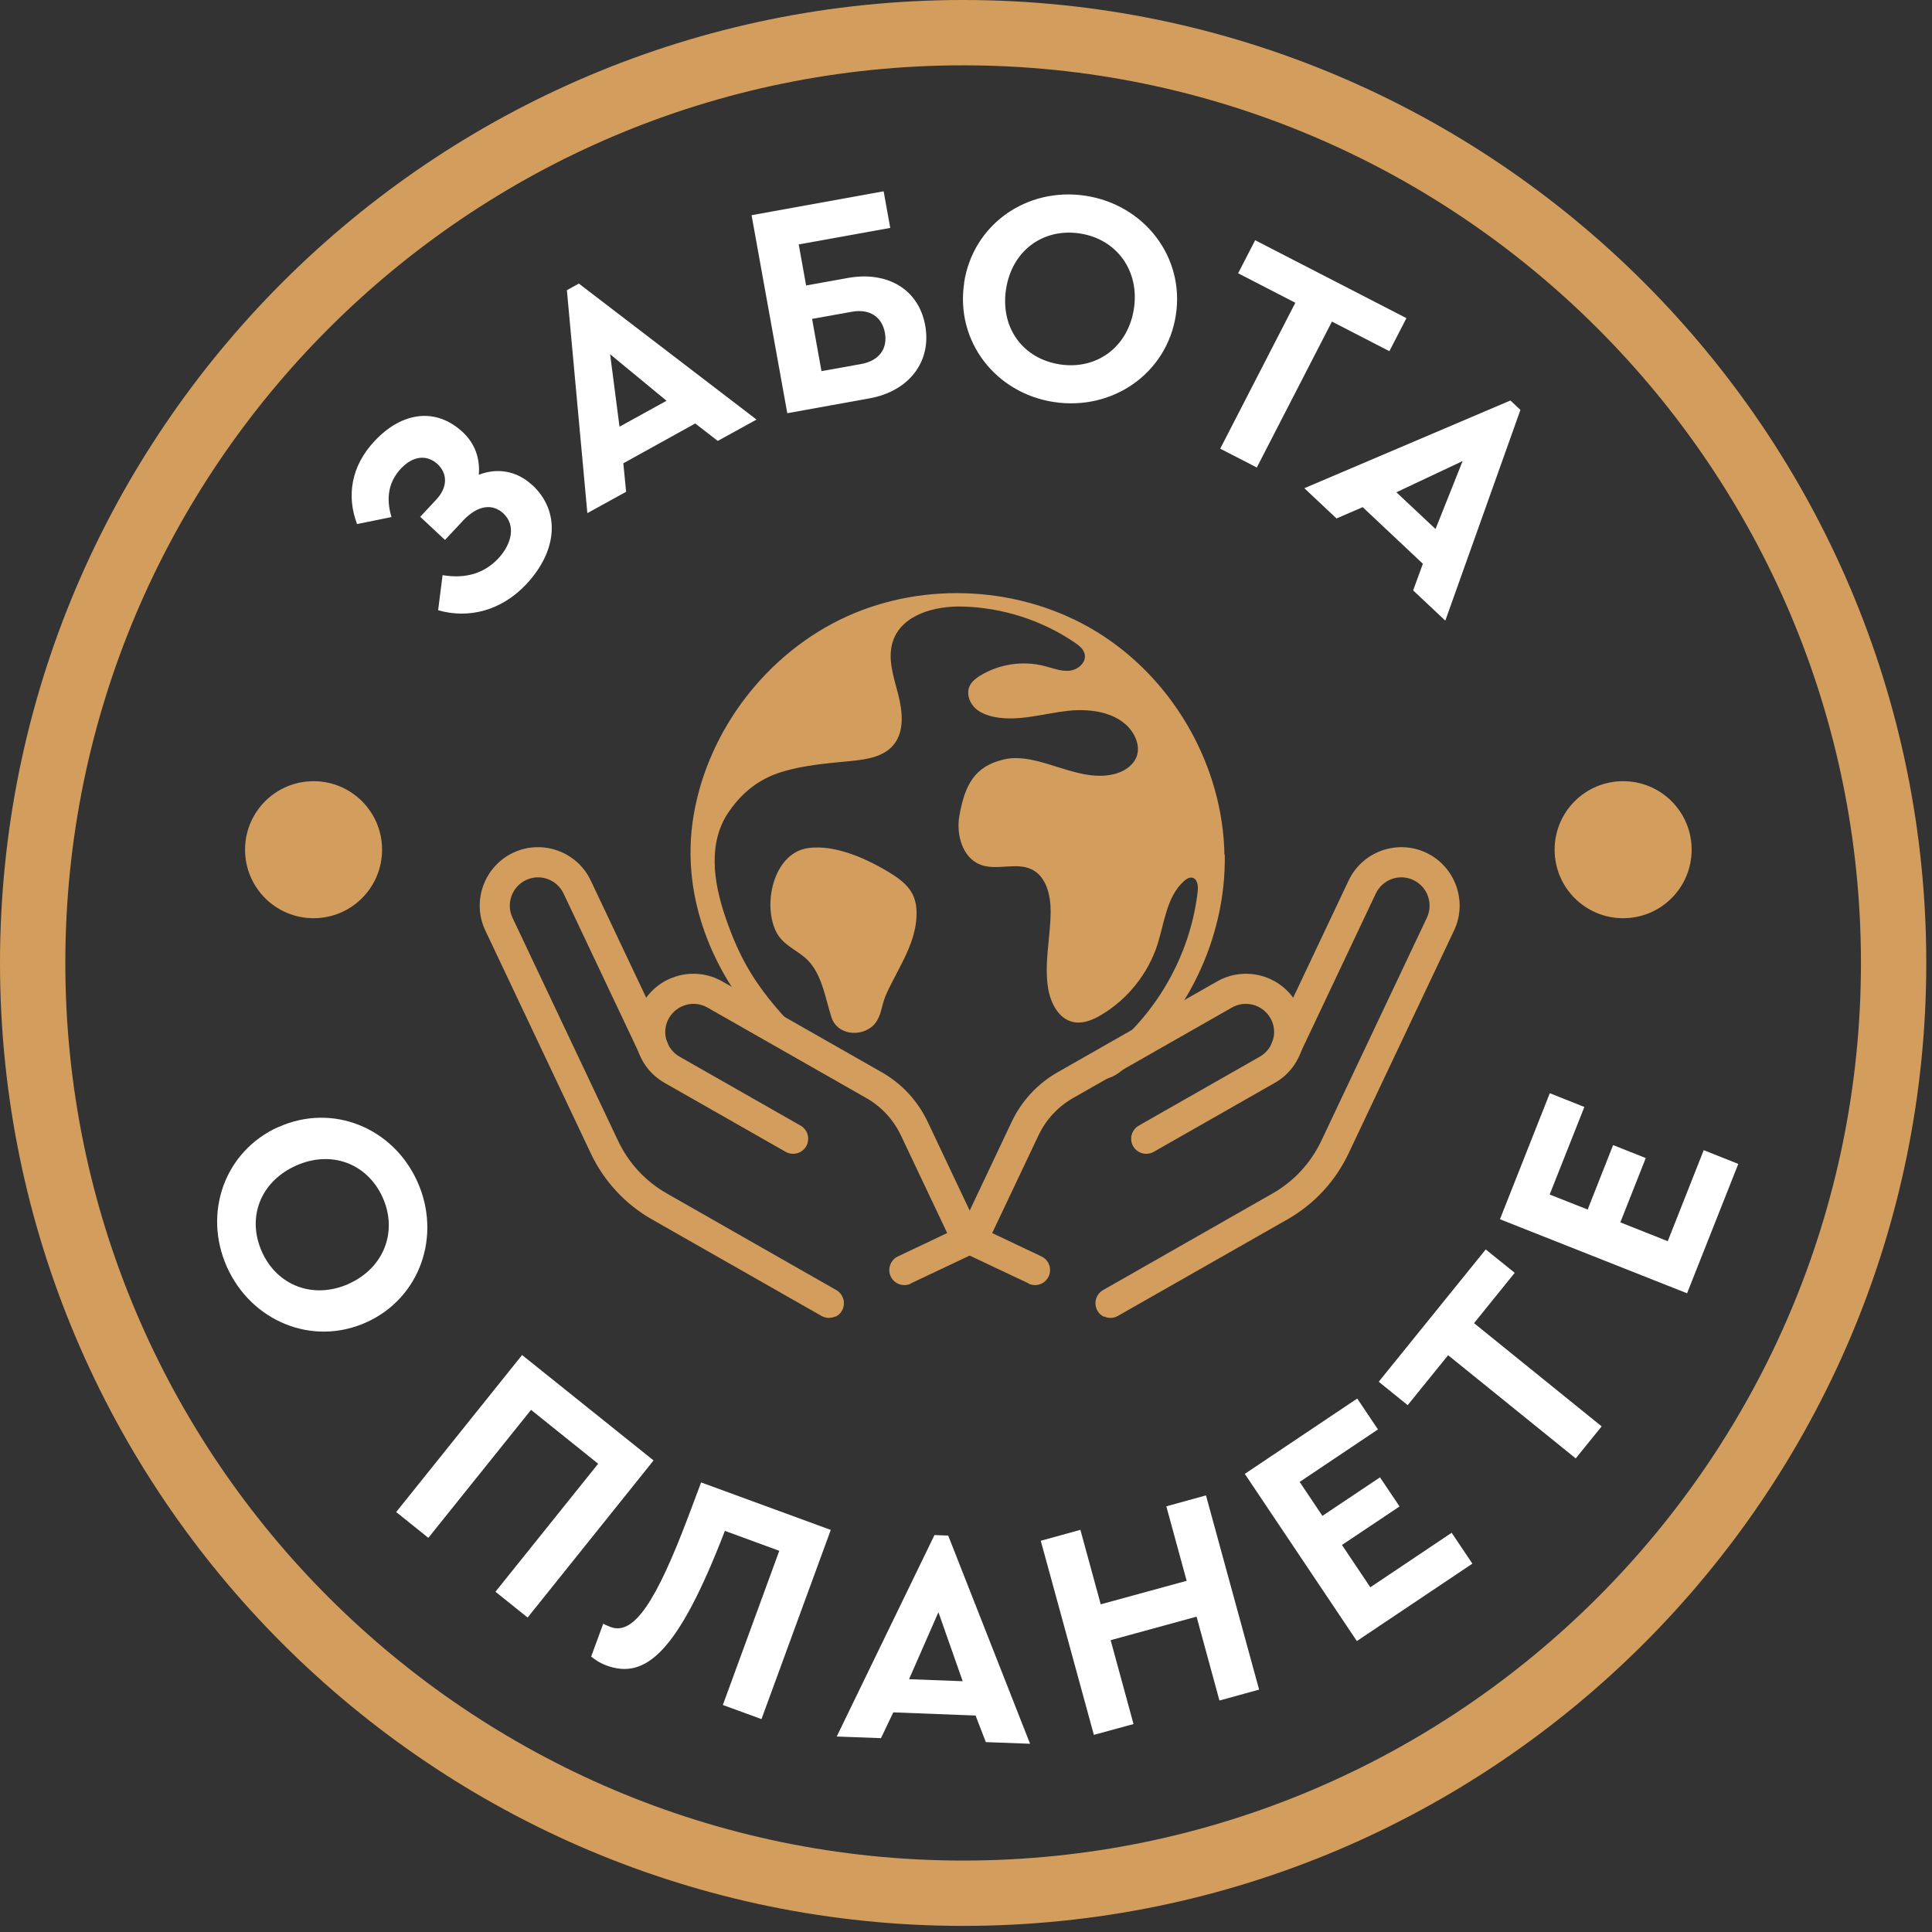 <svg width="152" height="152" viewBox="0 0 152 152" fill="none" xmlns="http://www.w3.org/2000/svg">
    <rect x="0" y="0" width="152" height="152" fill="#333333" stroke="none"/>
    <path d="M75.78 151.52C33.99 151.52 0 117.54 0 75.76C0 33.98 33.99 0 75.78 0C117.57 0 151.55 33.99 151.55 75.76C151.55 117.53 117.56 151.52 75.78 151.52ZM75.78 5.14C36.83 5.14 5.14 36.82 5.14 75.76C5.14 114.7 36.83 146.38 75.78 146.38C114.73 146.38 146.41 114.7 146.41 75.76C146.41 36.82 114.72 5.14 75.78 5.14Z" fill="#D39D5D"/>
    <path d="M30.06 66.85C30.06 69.83 27.65 72.24 24.67 72.24C21.69 72.24 19.28 69.83 19.28 66.85C19.28 63.87 21.69 61.46 24.67 61.46C27.65 61.46 30.06 63.87 30.06 66.85Z" fill="#D39D5D"/>
    <path d="M133.09 66.85C133.09 69.83 130.68 72.24 127.7 72.24C124.72 72.24 122.31 69.83 122.31 66.85C122.31 63.87 124.72 61.46 127.7 61.46C130.68 61.46 133.09 63.87 133.09 66.85Z" fill="#D39D5D"/>
    <path d="M41.89 38.17C44.06 40.2 43.91 43.28 41.41 45.96C39.44 48.06 36.85 48.7 34.47 48.01L34.82 45.25C36.66 45.56 38.12 45.09 39.21 43.93C40.27 42.79 40.6 41.32 39.6 40.39C38.79 39.64 37.64 39.68 36.44 40.95L35.01 42.48L33.06 40.66L34.32 39.31C35.27 38.29 35.18 37.23 34.43 36.52C33.62 35.77 32.52 35.82 31.54 36.87C30.61 37.87 30.33 39.12 30.8 40.68L28.09 41.23C27.25 39 27.63 36.66 29.47 34.7C31.67 32.35 34.34 32.06 36.42 34.01C37.38 34.91 37.78 36.1 37.67 37.35C39.14 36.79 40.66 37.03 41.89 38.18V38.17Z" fill="white"/>
    <path d="M54.71 33.31L49.04 36.45L49.26 38.69L46.21 40.37L44.6 22.83L45.54 22.31L59.52 33.01L56.47 34.69L54.69 33.31H54.71ZM48 27.86L48.74 33.57L52.44 31.53L48 27.87V27.86Z" fill="white"/>
    <path d="M59.13 16.93L69.52 15.05L70.04 17.93L62.84 19.23L63.42 22.46L66.7 21.87C69.79 21.31 72.27 22.74 72.79 25.6C73.31 28.46 71.51 30.78 68.41 31.34L61.94 32.51L59.13 16.93ZM67.75 28.64C69.17 28.38 69.85 27.43 69.62 26.18C69.39 24.93 68.42 24.27 67.01 24.53L63.89 25.09L64.63 29.2L67.75 28.64Z" fill="white"/>
    <path d="M75.85 22.25C76.55 17.65 80.79 14.7 85.4 15.4C90 16.1 93.22 20.19 92.51 24.79C91.8 29.39 87.52 32.33 82.92 31.63C78.32 30.93 75.15 26.85 75.86 22.24L75.85 22.25ZM89.21 24.29C89.67 21.28 87.84 18.81 84.97 18.37C82.05 17.92 79.61 19.74 79.15 22.75C78.69 25.79 80.47 28.22 83.39 28.67C86.26 29.11 88.74 27.33 89.21 24.29Z" fill="white"/>
    <path d="M101.91 23.82L97.41 21.5L98.75 18.9L110.65 25.03L109.31 27.63L104.79 25.3L98.88 36.78L96 35.3L101.91 23.82Z" fill="white"/>
    <path d="M111.93 44.34L107.21 39.9L105.15 40.79L102.62 38.41L118.83 31.51L119.62 32.25L113.71 48.83L111.18 46.45L111.95 44.34H111.93ZM115.06 36.28L109.86 38.73L112.94 41.62L115.07 36.28H115.06Z" fill="white"/>
    <path d="M21.91 88.67C26.16 86.76 30.93 88.72 32.84 92.97C34.75 97.22 33.06 102.13 28.81 104.04C24.56 105.95 19.77 103.94 17.86 99.69C15.95 95.44 17.66 90.57 21.91 88.66V88.67ZM27.44 101C30.22 99.75 31.3 96.88 30.11 94.22C28.9 91.53 26.06 90.46 23.28 91.71C20.48 92.97 19.4 95.79 20.61 98.49C21.8 101.14 24.64 102.26 27.45 101H27.44Z" fill="white"/>
    <path d="M41.08 106.61L51.42 114.9L41.51 127.26L38.98 125.23L47.06 115.16L41.78 110.92L33.7 120.99L31.17 118.96L41.08 106.6V106.61Z" fill="white"/>
    <path d="M65.36 120.37L59.91 135.25L56.87 134.14L61.31 122.01L57.03 120.44C53.33 130.05 50.77 132.16 47.71 131.03C47.15 130.82 46.72 130.51 46.51 130.33L47.46 127.74C47.52 127.79 47.74 127.89 48.05 128.01C49.88 128.68 51.64 125.95 54.13 119.37L55.16 116.63L65.37 120.37H65.36Z" fill="white"/>
    <path d="M76.76 134.97L70.28 134.72L69.31 136.75L65.83 136.62L73.52 120.77L74.6 120.81L81.04 137.19L77.56 137.06L76.75 134.96L76.76 134.97ZM73.83 126.84L71.52 132.11L75.74 132.27L73.83 126.84Z" fill="white"/>
    <path d="M81.88 121.22L85 120.36L86.6 126.22L93.36 124.37L91.76 118.51L94.88 117.65L99.06 132.93L95.94 133.79L94.14 127.19L87.38 129.04L89.18 135.64L86.06 136.49L81.88 121.21V121.22Z" fill="white"/>
    <path d="M97.93 115.96L106.78 110.03L108.41 112.46L102.25 116.59L104.04 119.26L108.57 116.23L110.11 118.52L105.58 121.55L107.81 124.88L114.21 120.59L115.84 123.02L106.75 129.11L97.93 115.95V115.96Z" fill="white"/>
    <path d="M113.94 106.61L110.75 110.55L108.47 108.71L116.89 98.3L119.17 100.14L115.97 104.1L126.01 112.22L123.97 114.74L113.93 106.62L113.94 106.61Z" fill="white"/>
    <path d="M118.01 95.92L121.93 86.01L124.65 87.09L121.92 93.98L124.91 95.16L126.91 90.09L129.48 91.11L127.48 96.17L131.21 97.65L134.04 90.49L136.76 91.57L132.73 101.75L118 95.92H118.01Z" fill="white"/>
    <path d="M69.22 79.82C69.11 80.13 68.96 80.42 68.71 80.67C67.71 81.63 65.87 81.42 65.42 80.05C64.96 78.64 64.73 76.97 63.77 75.79C63.02 74.85 61.74 74.51 61.13 73.43C59.95 71.31 60.8 67.16 63.53 66.73C65.73 66.39 68.4 67.65 70.19 68.78C71.75 69.76 72.25 70.71 72.08 72.45C71.91 74.06 71.14 75.43 70.41 76.84C70.07 77.5 69.7 78.16 69.49 78.87C69.4 79.19 69.33 79.52 69.22 79.83V79.82Z" fill="#D39D5D"/>
    <path d="M96.33 67.25C96.33 67.03 96.32 66.81 96.31 66.58C95.96 59.76 92.07 53.23 86.24 49.68C80.41 46.13 72.81 45.68 66.6 48.51C60.39 51.34 55.74 57.36 54.58 64.09C53.42 70.82 56.34 77.4 61.25 82.14C61.67 82.55 62.29 82.96 62.79 82.65C63.16 82.43 63.29 82.16 63.15 81.75C63.01 81.34 62.68 81.04 62.39 80.73C59.51 77.72 58.21 75.47 57.1 72.24C56.08 69.29 55.7 66.22 57.36 63.84C58.41 62.32 59.74 61.27 61.51 60.73C63.28 60.19 65.13 60.05 66.97 59.87C68.16 59.75 69.47 59.56 70.26 58.65C71.19 57.58 71.01 55.95 70.65 54.57C70.29 53.19 69.79 51.73 70.27 50.39C70.99 48.35 73.56 47.66 75.73 47.72C78.86 47.8 81.96 48.79 84.55 50.55C84.89 50.78 85.25 51.06 85.34 51.47C85.48 52.12 84.8 52.71 84.13 52.77C83.46 52.83 82.82 52.56 82.17 52.4C80.47 51.96 78.6 52.24 77.11 53.16C76.78 53.36 76.46 53.61 76.29 53.96C76.03 54.51 76.23 55.19 76.64 55.63C77.05 56.07 77.66 56.29 78.25 56.41C80.16 56.78 82.11 56.13 84.05 55.92C85.99 55.71 88.28 56.11 89.22 57.82C89.48 58.29 89.61 58.86 89.47 59.38C89.27 60.12 88.57 60.63 87.84 60.85C84.91 61.74 81.78 59.12 79.02 59.74C76.66 60.27 75.91 61.77 75.48 64.17C75.21 65.67 75.73 67.51 77.16 68.04C78.44 68.52 79.97 67.8 81.19 68.41C82.34 68.99 82.67 70.47 82.66 71.76C82.64 73.78 82.13 75.82 82.47 77.81C82.67 78.94 83.29 80.14 84.4 80.4C85.18 80.58 85.98 80.25 86.67 79.83C88.73 78.6 90.32 76.6 91.06 74.32C91.62 72.57 91.79 70.53 93.16 69.31C93.34 69.15 93.56 69.01 93.79 69.05C94.21 69.13 94.28 69.7 94.23 70.12C93.66 75.16 90.94 79.91 86.89 82.96C86.38 83.35 85.77 83.95 86.07 84.52C86.41 85.19 87.43 84.85 88.03 84.4C93.29 80.42 96.47 73.83 96.36 67.23L96.33 67.25Z" fill="#D39D5D"/>
    <path d="M71.64 100.98L76.59 98.64C77.18 98.36 77.43 97.65 77.15 97.06L73 88.29C72.21 86.61 70.94 85.24 69.32 84.33L56.82 77.21C54.62 75.96 51.81 76.73 50.56 78.93C49.31 81.13 50.08 83.94 52.28 85.19L61.81 90.62C62.38 90.94 63.1 90.75 63.43 90.18C63.75 89.61 63.56 88.89 62.99 88.56L53.46 83.13C52.4 82.52 52.02 81.16 52.63 80.1C53.24 79.04 54.6 78.66 55.66 79.27L68.16 86.39C69.35 87.07 70.28 88.08 70.87 89.31L74.52 97.01L70.64 98.85C70.05 99.13 69.8 99.84 70.08 100.43C70.36 101.02 71.07 101.27 71.66 100.99L71.64 100.98Z" fill="#D39D5D"/>
    <path d="M65.72 103.6C65.93 103.5 66.12 103.34 66.24 103.12C66.56 102.55 66.37 101.83 65.8 101.5L52.47 93.9C50.78 92.94 49.45 91.5 48.62 89.74L40.32 72.2C39.8 71.09 40.27 69.77 41.38 69.24C42.49 68.71 43.81 69.19 44.34 70.3L50.34 82.98C50.62 83.57 51.33 83.82 51.92 83.54C52.51 83.26 52.76 82.55 52.48 81.96L46.48 69.28C45.4 66.99 42.65 66.01 40.37 67.09C38.09 68.17 37.1 70.92 38.18 73.2L46.48 90.74C47.52 92.94 49.19 94.74 51.3 95.94L64.63 103.53C64.98 103.73 65.39 103.73 65.72 103.57V103.6Z" fill="#D39D5D"/>
    <path d="M80.94 100.98L75.99 98.64C75.4 98.36 75.15 97.65 75.43 97.06L79.58 88.29C80.37 86.61 81.64 85.24 83.26 84.33L95.76 77.21C97.96 75.96 100.77 76.73 102.02 78.93C103.27 81.13 102.5 83.94 100.3 85.19L90.77 90.62C90.2 90.94 89.48 90.75 89.15 90.18C88.83 89.61 89.02 88.89 89.59 88.56L99.12 83.13C100.18 82.52 100.56 81.16 99.95 80.1C99.34 79.04 97.98 78.66 96.92 79.27L84.42 86.39C83.23 87.07 82.3 88.08 81.71 89.31L78.06 97.01L81.94 98.85C82.53 99.13 82.78 99.84 82.5 100.43C82.22 101.02 81.51 101.27 80.92 100.99L80.94 100.98Z" fill="#D39D5D"/>
    <path d="M86.86 103.6C86.65 103.5 86.46 103.34 86.34 103.12C86.02 102.55 86.21 101.83 86.78 101.5L100.11 93.9C101.8 92.94 103.13 91.5 103.96 89.74L112.26 72.2C112.78 71.09 112.31 69.77 111.2 69.24C110.09 68.71 108.77 69.19 108.24 70.3L102.24 82.98C101.96 83.57 101.25 83.82 100.66 83.54C100.07 83.26 99.82 82.55 100.1 81.96L106.1 69.28C107.18 66.99 109.93 66.01 112.21 67.09C114.49 68.17 115.48 70.92 114.4 73.2L106.1 90.74C105.06 92.94 103.39 94.74 101.28 95.94L87.95 103.53C87.6 103.73 87.19 103.73 86.86 103.57V103.6Z" fill="#D39D5D"/>
</svg>
